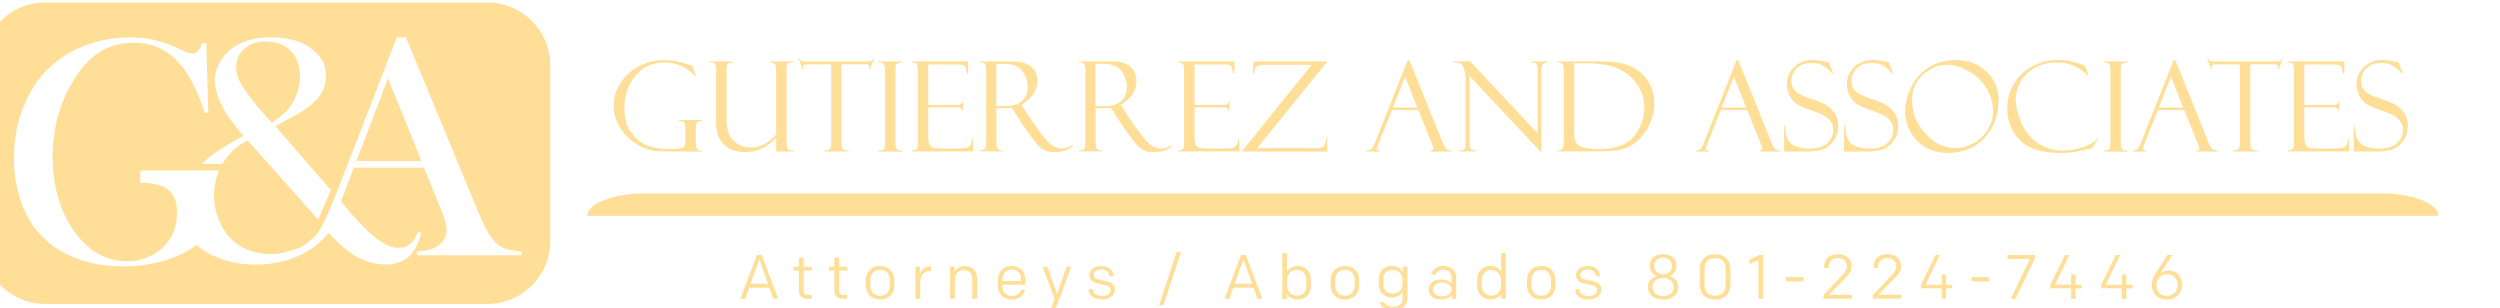 <svg xmlns="http://www.w3.org/2000/svg" id="Layer_1" width="479" height="59" viewBox="0 0 479 59"><defs><style>      .st0 {        fill: #ffdf97;      }    </style></defs><g><path class="st0" d="M134.58,28.85v.18h-6.96c-1.34,0-2.51-.14-3.51-.43s-2.03-.84-3.07-1.65-1.89-1.81-2.53-3.02-.97-2.43-.97-3.69c0-1.38.4-2.75,1.21-4.11s1.96-2.48,3.45-3.33,3.18-1.28,5.07-1.28c1.7,0,3.49.38,5.38,1.12l.71,1.99h-.17c-.6-.77-1.42-1.4-2.47-1.9-1.04-.5-2.2-.76-3.48-.76-2.23,0-4.05.84-5.47,2.51s-2.13,3.76-2.13,6.24c0,1.03.12,1.95.35,2.76s.67,1.61,1.32,2.39,1.34,1.36,2.07,1.73,1.56.63,2.48.77,1.64.21,2.18.19l.93-.02c1.05-.04,1.7-.14,1.96-.29s.39-.55.39-1.2v-2.61c0-.51-.11-.85-.32-1.03s-.51-.25-.9-.23v-.18h4.46v.18c-.5,0-.83.1-1,.29-.17.2-.25.57-.25,1.12v2.71c0,.55.07.94.22,1.18.14.24.41.36.79.36h.25Z"></path><path class="st0" d="M152,29.03h-3.27v-2.66c-1.66,1.85-3.64,2.78-5.95,2.78-1.71,0-3.07-.48-4.07-1.44-1-.96-1.5-2.29-1.5-3.98v-10.34c0-.62-.07-1.02-.22-1.19s-.5-.25-1.04-.25v-.18h4.58v.18c-.48,0-.83.08-1.03.23s-.3.51-.3,1.08v9.48c0,1.98.46,3.4,1.39,4.25.93.85,1.99,1.27,3.17,1.27,1.87,0,3.52-.84,4.96-2.52v-11.68c0-1.02-.09-1.63-.27-1.82s-.46-.29-.84-.29h-.16v-.18h4.55v.18c-.56.03-.92.12-1.06.28s-.22.45-.22.89v14.05c0,.55.03.92.08,1.09s.17.31.33.43.46.17.86.17v.18Z"></path><path class="st0" d="M167.5,11.17l-.82,2.09h-.18c.03-.12.05-.29.05-.5,0-.18-.06-.29-.19-.35-.13-.05-.33-.08-.61-.08h-4.5v14.77c0,.61.05,1.03.15,1.25.1.22.23.36.4.42s.44.09.81.09v.18h-4.68v-.18c.59-.04.95-.15,1.1-.34s.22-.58.22-1.17v-15.01h-4.31c-.44,0-.72.03-.85.08-.13.05-.2.18-.2.38,0,.1.03.26.09.47h-.18l-.82-2.09h.18c.14.28.28.45.42.51.14.06.43.09.88.09h11.45c.45,0,.78-.03.98-.09.2-.06.34-.23.44-.51h.18Z"></path><path class="st0" d="M172.9,11.76v.18c-.23-.02-.48.01-.76.11s-.44.23-.49.41-.08.6-.08,1.28v13.24c0,.72.03,1.16.09,1.32s.17.29.34.4.47.16.9.16v.18h-4.61v-.18c.58,0,.94-.11,1.08-.33.14-.22.21-.73.21-1.52v-13.12c0-.82-.08-1.36-.23-1.61s-.51-.37-1.05-.33v-.18h4.61Z"></path><path class="st0" d="M174.65,11.96v-.2h10.85v2.38h-.18c-.23-.88-.43-1.4-.59-1.56s-.55-.23-1.18-.23h-5.7v7.75h5.29c.52,0,.86-.05,1-.15s.21-.24.22-.43h.18v1.63h-.18c-.04-.23-.13-.38-.28-.46s-.41-.12-.8-.12h-5.43v5.33c0,.8.07,1.38.22,1.74.15.36.38.58.71.67s.81.13,1.47.13h3.04c.97,0,1.59-.03,1.85-.1.27-.07.5-.2.68-.4.19-.2.33-.63.43-1.3h.18v2.37h-11.8v-.18c.4-.02.7-.1.91-.23s.31-.46.31-1v-13.94c0-.63-.05-1.08-.16-1.33s-.46-.39-1.05-.39Z"></path><path class="st0" d="M187.66,11.94v-.18h4.9c1.24,0,2.14.03,2.7.08s1.12.24,1.71.55c.58.31,1.02.73,1.32,1.25.3.53.45,1.17.45,1.94,0,.88-.26,1.71-.79,2.5s-1.27,1.46-2.23,2.01l1.22,1.87c.27.47.97,1.5,2.12,3.08,1.14,1.58,2.03,2.55,2.65,2.9s1.23.52,1.82.52,1.24-.22,1.99-.67l.07.23c-.94.77-2.15,1.15-3.65,1.15-1,0-1.86-.3-2.58-.89-.72-.59-1.97-2.21-3.75-4.87-.02-.02-.02-.03-.02-.05l-1.73-2.67-1.54.05h-1.4v6.6c0,.53.07.91.21,1.14.14.23.48.34,1.01.34v.18h-4.45v-.18c.55-.02.9-.14,1.04-.35.14-.21.21-.64.21-1.29v-13.71c0-.45-.06-.81-.18-1.11s-.47-.44-1.07-.45ZM190.89,12.22v8.1h1.81c1.42,0,2.48-.34,3.17-1.01s1.03-1.55,1.03-2.65-.34-2.07-1.02-3.02-1.87-1.42-3.58-1.42h-1.42Z"></path><path class="st0" d="M206.67,11.94v-.18h4.9c1.24,0,2.14.03,2.7.08s1.12.24,1.71.55c.58.31,1.02.73,1.32,1.25.3.53.45,1.17.45,1.94,0,.88-.26,1.71-.79,2.5s-1.27,1.46-2.23,2.01l1.22,1.87c.27.47.97,1.5,2.12,3.08,1.14,1.58,2.03,2.55,2.65,2.9s1.23.52,1.82.52,1.24-.22,1.99-.67l.07.23c-.94.77-2.15,1.15-3.65,1.15-1,0-1.86-.3-2.58-.89-.72-.59-1.97-2.21-3.75-4.87-.02-.02-.02-.03-.02-.05l-1.73-2.67-1.54.05h-1.4v6.6c0,.53.07.91.21,1.14.14.23.48.34,1.01.34v.18h-4.45v-.18c.55-.02.9-.14,1.04-.35.14-.21.21-.64.21-1.29v-13.71c0-.45-.06-.81-.18-1.11s-.47-.44-1.07-.45ZM209.9,12.22v8.1h1.81c1.42,0,2.48-.34,3.17-1.01s1.03-1.55,1.03-2.65-.34-2.07-1.02-3.02-1.87-1.42-3.58-1.42h-1.42Z"></path><path class="st0" d="M225.67,11.96v-.2h10.85v2.38h-.18c-.23-.88-.43-1.4-.59-1.56s-.55-.23-1.18-.23h-5.7v7.75h5.29c.52,0,.86-.05,1-.15s.21-.24.22-.43h.18v1.63h-.18c-.04-.23-.13-.38-.28-.46s-.41-.12-.8-.12h-5.43v5.33c0,.8.07,1.38.22,1.74.15.36.38.58.71.67s.81.13,1.47.13h3.04c.97,0,1.59-.03,1.85-.1.27-.07.5-.2.68-.4.19-.2.33-.63.43-1.3h.18v2.37h-11.8v-.18c.4-.02.7-.1.91-.23s.31-.46.31-1v-13.94c0-.63-.05-1.08-.16-1.33s-.46-.39-1.05-.39Z"></path><path class="st0" d="M254.28,26.32v2.71h-16.37l13.41-16.61h-8.98c-.74,0-1.25.1-1.53.29s-.47.66-.58,1.41h-.18l.09-2.36h14.2l-13.45,16.62h11.45c.66,0,1.11-.14,1.34-.41s.37-.82.42-1.65h.18Z"></path><path class="st0" d="M271.78,21.08h-5.07l-2.61,6.52c-.18.47-.27.76-.27.87,0,.26.19.39.57.39v.18h-2.57v-.18c.34,0,.63-.08.87-.25.23-.17.49-.6.77-1.31l6.26-15.78h.31l6.15,15.24c0,.08.16.45.47,1.11.32.66.8.99,1.44.99v.18h-4.03v-.18c.37,0,.55-.14.55-.43,0-.2-.09-.51-.27-.94-.03-.03-.06-.08-.08-.15-.02-.08-.03-.12-.04-.12l-2.47-6.13ZM266.88,20.6h4.67l-2.33-5.88-2.34,5.88Z"></path><path class="st0" d="M293.33,11.76h3.34v.18c-.51.02-.86.12-1.05.32s-.29.62-.29,1.26v15.71l-13.77-14.66v12.76c0,.41.03.71.09.9s.15.33.27.4.41.14.88.21v.18h-3.32v-.18c.59,0,.96-.11,1.11-.32s.22-.71.22-1.51v-11.67c0-1.02-.14-1.86-.43-2.51-.29-.65-.94-.95-1.97-.9v-.18h3.25l12.94,13.78v-12.18c0-.66-.12-1.06-.35-1.2s-.54-.22-.9-.22v-.18Z"></path><path class="st0" d="M298.39,11.94v-.18h7.92c2.02,0,3.61.16,4.78.47s2.19.81,3.05,1.49,1.55,1.55,2.06,2.61.76,2.24.76,3.54-.26,2.49-.79,3.71-1.24,2.26-2.15,3.14-1.86,1.48-2.87,1.8-2.56.49-4.66.49h-8.11v-.18h.21c.42,0,.7-.17.83-.51.13-.34.2-.95.2-1.84v-12.57c0-.94-.08-1.5-.24-1.7s-.49-.29-1-.29ZM304.27,12.13h-2.65v13.39c0,.84.14,1.47.43,1.88s.77.71,1.46.89,1.61.28,2.78.28c3.23,0,5.51-.83,6.81-2.49s1.96-3.47,1.96-5.43c0-2.3-.9-4.3-2.69-5.99s-4.49-2.53-8.1-2.53Z"></path><path class="st0" d="M334.78,21.08h-5.07l-2.61,6.52c-.18.47-.27.76-.27.87,0,.26.19.39.57.39v.18h-2.57v-.18c.34,0,.63-.08.87-.25s.49-.6.77-1.31l6.26-15.78h.31l6.15,15.24c0,.08.16.45.47,1.11.32.66.8.99,1.44.99v.18h-4.03v-.18c.37,0,.55-.14.55-.43,0-.2-.09-.51-.27-.94-.03-.03-.06-.08-.08-.15-.02-.08-.03-.12-.04-.12l-2.47-6.13ZM329.88,20.6h4.67l-2.33-5.88-2.34,5.88Z"></path><path class="st0" d="M350.44,11.99l.82,2.16-.14.02s-.22-.24-.65-.69-.93-.8-1.49-1.05-1.19-.37-1.89-.37c-1.18,0-2.12.34-2.81,1.01s-1.04,1.49-1.04,2.44c0,.63.16,1.19.49,1.66s1,.91,2.03,1.32c1.77.6,2.98,1.05,3.64,1.35.65.3,1.28.81,1.89,1.53s.91,1.64.91,2.76c0,.47-.05.92-.16,1.34-.11.42-.29.83-.53,1.23-.24.39-.53.75-.87,1.08-.34.32-.69.57-1.04.74-.35.17-.91.29-1.66.38s-1.26.13-1.5.13h-4.61v-5.02h.18c.02,1.66.41,2.82,1.17,3.48s1.96.98,3.57.98c1.47,0,2.58-.35,3.35-1.04s1.14-1.53,1.14-2.51c0-.59-.13-1.1-.4-1.52s-.64-.79-1.11-1.1-1.38-.7-2.71-1.16c-1.32-.46-2.25-.87-2.78-1.22-.54-.35-.98-.87-1.34-1.57-.36-.7-.54-1.41-.54-2.14,0-1.33.46-2.46,1.38-3.36s2.12-1.36,3.62-1.36c.58,0,1.2.07,1.88.2s1.05.22,1.12.26c.03.02.06.02.09.02Z"></path><path class="st0" d="M361.94,11.99l.82,2.16-.14.02s-.22-.24-.65-.69-.93-.8-1.49-1.05-1.19-.37-1.89-.37c-1.18,0-2.12.34-2.81,1.01s-1.04,1.49-1.04,2.44c0,.63.16,1.19.49,1.66s1,.91,2.03,1.32c1.77.6,2.98,1.05,3.64,1.35.65.3,1.28.81,1.89,1.53s.91,1.64.91,2.76c0,.47-.05.92-.16,1.34-.11.42-.29.83-.53,1.23-.24.39-.53.75-.87,1.08-.34.32-.69.57-1.04.74-.35.17-.91.29-1.66.38s-1.26.13-1.5.13h-4.61v-5.02h.18c.02,1.66.41,2.82,1.17,3.48s1.96.98,3.57.98c1.47,0,2.58-.35,3.35-1.04s1.14-1.53,1.14-2.51c0-.59-.13-1.1-.4-1.52s-.64-.79-1.11-1.1-1.38-.7-2.71-1.16c-1.32-.46-2.25-.87-2.78-1.22-.54-.35-.98-.87-1.34-1.57-.36-.7-.54-1.41-.54-2.14,0-1.33.46-2.46,1.38-3.36s2.12-1.36,3.62-1.36c.58,0,1.2.07,1.88.2s1.05.22,1.12.26c.03.02.06.02.09.02Z"></path><path class="st0" d="M374.69,11.51c2.42,0,4.4.74,5.94,2.21s2.31,3.31,2.31,5.51c0,2.84-.89,5.22-2.67,7.16s-4.14,2.91-7.09,2.91c-2.39,0-4.35-.78-5.87-2.34s-2.29-3.44-2.29-5.62c0-1.48.37-2.99,1.1-4.55s1.84-2.82,3.32-3.8,3.23-1.47,5.25-1.47ZM374.62,28.38c1.19,0,2.36-.32,3.52-.96s2.07-1.51,2.73-2.63,1-2.27,1-3.45c0-1.67-.45-3.19-1.34-4.56s-2.05-2.44-3.48-3.21-2.74-1.16-3.96-1.16c-1.71,0-3.26.64-4.66,1.93s-2.09,2.89-2.09,4.8c0,2.45.85,4.59,2.55,6.45s3.61,2.78,5.73,2.78Z"></path><path class="st0" d="M399.53,12.63l.64,1.83h-.17c-1.67-1.66-3.64-2.5-5.9-2.5s-4.25.7-5.7,2.1-2.17,3.09-2.17,5.07c0,1.23.32,2.64.97,4.23s1.66,2.9,3.05,3.93,3.07,1.54,5.05,1.54c1.3,0,2.57-.21,3.81-.63s2.17-.98,2.78-1.68l.15.05-1.21,1.85c-1.95.42-3.22.67-3.8.75s-1.36.12-2.34.12c-3.62,0-6.21-.84-7.76-2.51s-2.34-3.68-2.34-6.02c0-1.58.4-3.1,1.2-4.55s1.96-2.61,3.46-3.45,3.23-1.26,5.17-1.26c.97,0,1.81.09,2.51.26s1.29.36,1.76.54l.77.29s.04.02.05.02Z"></path><path class="st0" d="M407.67,11.76v.18c-.23-.02-.48.01-.76.11s-.44.23-.49.41-.08.6-.08,1.28v13.24c0,.72.03,1.16.09,1.32s.17.29.34.4.47.16.9.16v.18h-4.61v-.18c.58,0,.94-.11,1.08-.33.14-.22.21-.73.21-1.52v-13.12c0-.82-.08-1.36-.23-1.61s-.51-.37-1.05-.33v-.18h4.61Z"></path><path class="st0" d="M418.53,21.08h-5.07l-2.61,6.52c-.18.47-.27.76-.27.87,0,.26.19.39.57.39v.18h-2.57v-.18c.34,0,.63-.08.87-.25s.49-.6.77-1.31l6.26-15.78h.31l6.15,15.24c0,.08.16.45.47,1.11.32.66.8.99,1.44.99v.18h-4.03v-.18c.37,0,.55-.14.55-.43,0-.2-.09-.51-.27-.94-.03-.03-.06-.08-.08-.15-.02-.08-.03-.12-.04-.12l-2.47-6.13ZM413.63,20.6h4.67l-2.33-5.88-2.34,5.88Z"></path><path class="st0" d="M437.4,11.17l-.82,2.09h-.18c.03-.12.05-.29.05-.5,0-.18-.06-.29-.19-.35-.13-.05-.33-.08-.61-.08h-4.5v14.77c0,.61.05,1.03.15,1.25.1.22.23.36.4.42s.44.09.81.09v.18h-4.68v-.18c.59-.04.95-.15,1.1-.34s.22-.58.22-1.17v-15.01h-4.31c-.44,0-.72.03-.85.08-.13.05-.2.18-.2.38,0,.1.03.26.09.47h-.18l-.82-2.09h.18c.14.28.28.45.42.51s.43.09.88.09h11.45c.45,0,.78-.03.98-.09.2-.06.34-.23.44-.51h.18Z"></path><path class="st0" d="M438.31,11.96v-.2h10.85v2.38h-.18c-.23-.88-.43-1.4-.59-1.56s-.55-.23-1.18-.23h-5.7v7.75h5.29c.52,0,.86-.05,1-.15s.21-.24.22-.43h.18v1.63h-.18c-.04-.23-.13-.38-.28-.46s-.41-.12-.8-.12h-5.43v5.33c0,.8.07,1.38.22,1.74s.38.58.71.67c.32.09.81.13,1.47.13h3.04c.97,0,1.59-.03,1.86-.1.27-.07.5-.2.68-.4.19-.2.33-.63.43-1.3h.18v2.37h-11.8v-.18c.4-.02.7-.1.91-.23s.31-.46.31-1v-13.94c0-.63-.05-1.08-.16-1.33s-.46-.39-1.05-.39Z"></path><path class="st0" d="M459.59,11.99l.82,2.16-.14.02s-.22-.24-.65-.69-.93-.8-1.49-1.05-1.19-.37-1.89-.37c-1.18,0-2.12.34-2.81,1.01s-1.04,1.49-1.04,2.44c0,.63.16,1.19.49,1.66s1,.91,2.03,1.32c1.77.6,2.98,1.05,3.64,1.35.65.3,1.28.81,1.89,1.53s.91,1.64.91,2.76c0,.47-.05.92-.16,1.34-.11.42-.29.83-.53,1.23-.24.39-.53.75-.87,1.08-.34.32-.69.57-1.04.74-.35.17-.91.29-1.66.38s-1.26.13-1.5.13h-4.61v-5.02h.18c.02,1.66.41,2.82,1.17,3.48s1.96.98,3.57.98c1.47,0,2.58-.35,3.35-1.04s1.14-1.53,1.14-2.51c0-.59-.13-1.1-.4-1.52s-.64-.79-1.11-1.1-1.38-.7-2.71-1.16c-1.32-.46-2.25-.87-2.78-1.22-.54-.35-.98-.87-1.34-1.57-.36-.7-.54-1.41-.54-2.14,0-1.33.46-2.46,1.38-3.36s2.12-1.36,3.62-1.36c.58,0,1.2.07,1.88.2s1.05.22,1.12.26c.03.02.06.02.09.02Z"></path></g><path id="_248027680" class="st0" d="M123.78,37.04h332.19c6.2,0,11.27,1.94,11.27,4.31H112.5c0-2.37,5.07-4.31,11.27-4.31h0Z"></path><g><polygon class="st0" points="68.28 30.86 80.76 30.86 74.34 15.01 68.28 30.86"></polygon><path class="st0" d="M48.33,19.14c1.15,1.47,2.39,2.93,3.74,4.37,1.15-.75,2.01-1.42,2.59-1.99.58-.57,1.08-1.25,1.52-2.05.86-1.51,1.29-3.13,1.29-4.86,0-2.04-.59-3.66-1.76-4.86-1.17-1.2-2.75-1.8-4.73-1.8-1.71,0-3.09.46-4.15,1.38-1.05.92-1.58,2.11-1.58,3.58,0,.88.21,1.75.64,2.63.43.88,1.24,2.08,2.44,3.61Z"></path><path class="st0" d="M93.43.48H8.62C2.02.48-3.38,5.88-3.38,12.48v33.75c0,6.6,5.4,12,12,12h84.81c6.6,0,12-5.4,12-12V12.48c0-6.6-5.4-12-12-12ZM42.19,11.83c.86-1.53,2.13-2.69,3.8-3.49,1.67-.8,3.67-1.19,6.01-1.19,1.33,0,2.56.13,3.69.4,0,0,2.43.52,3.83,1.67.64.53,1.24,1,1.69,1.57.44.61.62.86.84,1.45.28.7.42,1.46.42,2.28,0,1.59-.5,3-1.51,4.24-1.01,1.23-2.64,2.44-4.91,3.62-1.6.86-2.69,1.46-3.28,1.8l10.61,12.24c-.2.5-2.42,5.64-2.42,5.64,0,0,0,0,0,0l-13.51-15.16c-2.03,1.04-3.6,2.49-4.72,4.34-.03.06-.07.11-.1.17h-3.91c.73-.75,1.57-1.47,2.53-2.14,1.16-.83,2.77-1.79,4.8-2.89l.59-.34c-1.52-1.79-2.6-3.21-3.24-4.25-1.5-2.41-2.24-4.56-2.24-6.45,0-1.18.34-2.36,1.03-3.52ZM99.97,48.91h-20.1v-.7c1.81-.16,3.08-.47,3.79-.92,1.26-.8,1.9-1.9,1.9-3.3,0-.84-.29-1.96-.86-3.36l-.52-1.28-2.94-7.22h-13.46l-1.59,4.22-.76,1.9c-.03.07-.05.13-.08.2,0,0,0,0,0,0-.01.03-.02.06-.04.1.74.95,1.59,1.96,2.56,3.03,1.06,1.17,2,2.14,2.83,2.89,1.17,1.06,2.2,1.83,3.07,2.31.88.48,1.73.72,2.55.72.89,0,1.63-.24,2.22-.73.6-.49,1.12-1.28,1.58-2.39l.62.28c-.08.28-.18.55-.28.81h.01c-1.03,3.47-3.25,5.21-6.65,5.21-1.13,0-2.32-.21-3.55-.64-1.24-.43-2.36-1.02-3.37-1.77-1.28-.94-2.59-2.16-3.93-3.64-1.36,1.69-3.21,3.22-5.58,4.32h0c-2.31,1.07-5.12,1.74-8.43,1.74h0c-.1,0-.2,0-.3,0-1.94,0-3.81-.29-5.62-.87-.05-.02-.1-.03-.15-.05-1.85-.61-3.69-1.45-4.87-2.51-.11-.1-.22-.2-.33-.3-.16.09-.32.19-.49.3-1.77,1.22-3.83,2.16-6.18,2.81-2.35.65-4.82.98-7.43.98-3.59,0-6.83-.61-9.71-1.84-2.89-1.22-5.23-2.98-7.02-5.26-1.35-1.71-2.38-3.75-3.1-6.12-.72-2.37-1.09-4.87-1.09-7.53,0-3.65.65-7.05,1.96-10.19,1.3-3.14,3.14-5.73,5.51-7.77,1.94-1.65,4.17-2.93,6.7-3.82,2.53-.9,5.2-1.35,8.01-1.35,1.63,0,3.15.15,4.54.46,1.4.31,2.88.81,4.45,1.5l1.8.83c.45.18.86.28,1.22.28.82,0,1.44-.66,1.87-1.99h.8l.37,13.31-.7.06c-1.41-4.53-3.21-7.9-5.41-10.11-2.2-2.21-4.86-3.32-7.98-3.32-2.43,0-4.51.49-6.26,1.48-1.74.99-3.37,2.6-4.88,4.82-3.06,4.55-4.59,9.75-4.59,15.6,0,2.79.37,5.43,1.1,7.91.73,2.48,1.8,4.66,3.21,6.56,2.73,3.67,6.07,5.51,10,5.51,1.55,0,3.01-.33,4.37-.98,1.37-.65,2.49-1.55,3.36-2.69,1.2-1.59,1.8-3.48,1.8-5.66,0-2.02-.55-3.48-1.64-4.37-1.09-.9-2.89-1.35-5.4-1.35v-2.35h15.09c-.65,1.49-.97,3.09-.97,4.83,0,1.54.28,3.02.85,4.46.15.34.29.67.43.97.54,1.09,1.2,2.05,2,2.86.93.92,2.05,1.63,3.37,2.14,1.31.51,2.69.76,4.14.76,1.07,0,2.08-.13,3.03-.39v-.07c.23-.04.45-.09.66-.14.83-.19,1.55-.44,2.14-.74.74-.38,1.62-1.03,2.62-1.97.08-.07.16-.15.24-.23.65-.83,1.28-1.91,1.9-3.21.37-.78.81-1.79,1.31-3.03.14-.35.29-.71.44-1.09.02-.12.06-.23.12-.31.19-.47.38-.97.59-1.49l11.2-28.85h1.74l13.31,32.15c1,2.43,1.79,4.16,2.39,5.2.59,1.04,1.23,1.83,1.93,2.36.49.37,1.05.65,1.68.84.63.19,1.58.36,2.84.5v.7Z"></path></g><g><path class="st0" d="M149.1,57.25h-.92l-.77-2.13h-3.87l-.76,2.13h-.92l3.15-8.4h.94l3.15,8.4ZM143.8,54.37h3.35l-1.67-4.67-1.68,4.67Z"></path><path class="st0" d="M154.74,57.25c-1.18,0-1.67-.59-1.67-1.63v-3.77h-1.04v-.74h1.04v-1.76h.91v1.76h1.57v.74h-1.57v3.77c0,.62.23.89.91.89h.61v.74h-.77Z"></path><path class="st0" d="M161.54,57.25c-1.18,0-1.67-.59-1.67-1.63v-3.77h-1.04v-.74h1.04v-1.76h.91v1.76h1.57v.74h-1.57v3.77c0,.62.23.89.91.89h.61v.74h-.77Z"></path><path class="st0" d="M165.88,54.68v-1.01c0-1.51,1.01-2.71,2.75-2.71s2.73,1.2,2.73,2.71v1.01c0,1.51-1,2.71-2.73,2.71s-2.75-1.2-2.75-2.71ZM168.63,51.7c-1.21,0-1.86.83-1.86,1.99v.98c0,1.16.65,1.99,1.86,1.99s1.86-.83,1.86-1.99v-.98c0-1.16-.65-1.99-1.86-1.99Z"></path><path class="st0" d="M175.41,51.11h.85v1.42c.23-.95.89-1.45,2-1.45h.14v.85h-.18c-1.16,0-1.91.77-1.91,2.31v3.01h-.91v-6.14Z"></path><path class="st0" d="M182.04,51.11h.86v1.04c.29-.7.98-1.19,2.05-1.19,1.38,0,2.25.94,2.25,2.41v3.87h-.91v-3.74c0-1.04-.47-1.75-1.57-1.75-1.01,0-1.78.61-1.78,1.88v3.61h-.91v-6.14Z"></path><path class="st0" d="M191.2,54.72v-.98c0-1.67.95-2.77,2.67-2.77s2.6,1.16,2.6,2.67v.91h-4.4v.22c0,1.07.55,1.93,1.83,1.93.92,0,1.49-.49,1.69-1.19h.82c-.2,1.1-1.22,1.88-2.51,1.88-1.6,0-2.71-1.02-2.71-2.67ZM192.08,53.85h3.55v-.29c0-1.09-.55-1.91-1.75-1.91-1.32,0-1.8.88-1.8,2v.19Z"></path><path class="st0" d="M201.28,59.34l.78-2.09-2.29-6.14h.9l1.87,5.22,1.8-5.22h.9l-2.27,6.14-.8,2.09h-.89Z"></path><path class="st0" d="M208.58,55.46v-.06h.83v.04c0,.77.72,1.27,1.73,1.27.95,0,1.63-.37,1.63-1.16,0-.43-.28-.74-.77-.85l-1.82-.42c-.91-.2-1.44-.75-1.44-1.56,0-1.15.97-1.75,2.33-1.75,1.28,0,2.28.78,2.28,1.92v.06h-.83v-.04c0-.76-.55-1.26-1.46-1.26-.85,0-1.48.36-1.48,1.04,0,.42.2.68.65.79l1.88.44c.95.23,1.51.7,1.51,1.58,0,1.09-1.06,1.88-2.49,1.88s-2.54-.74-2.54-1.93Z"></path><path class="st0" d="M225.45,48.25h.85l-3.38,10.25h-.85l3.38-10.25Z"></path><path class="st0" d="M241.86,57.25h-.92l-.77-2.13h-3.87l-.76,2.13h-.92l3.15-8.4h.94l3.15,8.4ZM236.56,54.37h3.35l-1.67-4.67-1.68,4.67Z"></path><path class="st0" d="M246.6,48.49v3.53c.37-.62,1.09-1.05,2.05-1.05,1.55,0,2.54,1.15,2.54,2.75v.94c0,1.54-.95,2.75-2.57,2.75-1.02,0-1.81-.54-2.07-1.1v.96h-.86v-8.75h.91ZM250.29,53.75c0-1.13-.64-2.04-1.8-2.04-1.02,0-1.88.78-1.88,2.04v.79c0,1.19.66,2.11,1.87,2.11,1.27,0,1.81-.91,1.81-2.04v-.86Z"></path><path class="st0" d="M254.94,54.68v-1.01c0-1.51,1.01-2.71,2.75-2.71s2.73,1.2,2.73,2.71v1.01c0,1.51-1,2.71-2.73,2.71s-2.75-1.2-2.75-2.71ZM257.69,51.7c-1.21,0-1.86.83-1.86,1.99v.98c0,1.16.65,1.99,1.86,1.99s1.86-.83,1.86-1.99v-.98c0-1.16-.65-1.99-1.86-1.99Z"></path><path class="st0" d="M264.28,57.91h.9c.34.59.92.85,1.76.85,1.07,0,1.8-.6,1.8-1.54v-1.39c-.19.56-1.03,1.16-2.06,1.16-1.59,0-2.51-1.14-2.51-2.51v-1.02c0-1.39.9-2.51,2.52-2.51,1.15,0,1.83.62,2.09,1.16v-1.02h.88v6.14c0,1.27-1.15,2.23-2.71,2.23-1.22,0-2.33-.56-2.66-1.57ZM268.74,54.39v-.79c0-1.04-.79-1.9-1.85-1.9-1.2,0-1.82.66-1.82,1.83v.88c0,1.15.61,1.83,1.79,1.83,1.04,0,1.88-.7,1.88-1.86Z"></path><path class="st0" d="M278.16,57.25v-.77c-.26.43-1.09.91-2.11.91-1.45,0-2.33-.82-2.33-1.93,0-1.19.97-1.92,2.43-1.92.97,0,1.62.41,1.97.77v-1.14c0-.84-.55-1.49-1.54-1.49-.78,0-1.28.36-1.54.92h-.84c.31-1.02,1.18-1.64,2.39-1.64,1.52,0,2.43,1,2.43,2.21v4.08h-.88ZM278.13,55.45c0-.77-.91-1.31-1.83-1.31-1.02,0-1.7.48-1.7,1.33s.71,1.33,1.66,1.33,1.88-.56,1.88-1.36Z"></path><path class="st0" d="M288.52,48.49v8.75h-.86v-.96c-.26.56-1.05,1.1-2.07,1.1-1.62,0-2.57-1.21-2.57-2.75v-.94c0-1.59,1-2.75,2.54-2.75.96,0,1.68.43,2.05,1.05v-3.53h.91ZM283.92,54.61c0,1.13.54,2.04,1.81,2.04s1.87-.92,1.87-2.11v-.79c0-1.26-.86-2.04-1.88-2.04-1.16,0-1.8.91-1.8,2.04v.86Z"></path><path class="st0" d="M292.56,54.68v-1.01c0-1.51,1.01-2.71,2.75-2.71s2.73,1.2,2.73,2.71v1.01c0,1.51-1,2.71-2.73,2.71s-2.75-1.2-2.75-2.71ZM295.31,51.7c-1.21,0-1.86.83-1.86,1.99v.98c0,1.16.65,1.99,1.86,1.99s1.86-.83,1.86-1.99v-.98c0-1.16-.65-1.99-1.86-1.99Z"></path><path class="st0" d="M301.8,55.46v-.06h.83v.04c0,.77.72,1.27,1.73,1.27.95,0,1.63-.37,1.63-1.16,0-.43-.28-.74-.77-.85l-1.82-.42c-.91-.2-1.44-.75-1.44-1.56,0-1.15.97-1.75,2.33-1.75,1.28,0,2.28.78,2.28,1.92v.06h-.83v-.04c0-.76-.55-1.26-1.46-1.26-.85,0-1.48.36-1.48,1.04,0,.42.2.68.65.79l1.88.44c.95.23,1.51.7,1.51,1.58,0,1.09-1.06,1.88-2.49,1.88s-2.54-.74-2.54-1.93Z"></path><path class="st0" d="M315.73,55.02c0-1.28.89-1.96,1.69-2.13-.8-.36-1.34-1.02-1.34-1.96,0-1.39,1.07-2.24,2.57-2.24s2.57.85,2.57,2.24c0,.94-.54,1.59-1.34,1.96.8.18,1.69.85,1.69,2.13,0,1.43-1.21,2.4-2.91,2.4s-2.92-.97-2.92-2.4ZM320.68,55.02c0-1.09-.83-1.74-2.03-1.74s-2.03.65-2.03,1.74c0,1.02.88,1.7,2.03,1.7s2.03-.68,2.03-1.7ZM318.65,52.58c.98,0,1.7-.72,1.7-1.6,0-.98-.67-1.61-1.7-1.61s-1.7.62-1.7,1.61c0,.88.72,1.6,1.7,1.6Z"></path><path class="st0" d="M325.67,54.62v-3.14c0-1.6,1.09-2.79,2.94-2.79s2.94,1.2,2.94,2.79v3.14c0,1.6-1.09,2.79-2.94,2.79s-2.94-1.2-2.94-2.79ZM330.62,54.66v-3.21c0-1.19-.71-2-2.01-2s-2.02.82-2.02,2v3.21c0,1.19.71,2,2.02,2s2.01-.82,2.01-2Z"></path><path class="st0" d="M336.91,49.8l-1.75.83v-.84l1.91-.94h.77v8.4h-.92v-7.45Z"></path><path class="st0" d="M342.19,53.1h3.35v.8h-3.35v-.8Z"></path><path class="st0" d="M349.36,56.53l3.55-3.73c.59-.61.94-1.16.94-1.81,0-.94-.73-1.55-1.71-1.55-1.07,0-1.76.61-1.76,1.69v.19h-.88v-.23c0-1.54,1.08-2.41,2.64-2.41s2.64.9,2.64,2.3c0,1.02-.71,1.8-1.38,2.48l-2.96,3.02h4.35v.76h-5.42v-.72Z"></path><path class="st0" d="M358.83,56.53l3.55-3.73c.59-.61.94-1.16.94-1.81,0-.94-.73-1.55-1.71-1.55-1.07,0-1.76.61-1.76,1.69v.19h-.88v-.23c0-1.54,1.08-2.41,2.64-2.41s2.64.9,2.64,2.3c0,1.02-.71,1.8-1.38,2.48l-2.96,3.02h4.35v.76h-5.42v-.72Z"></path><path class="st0" d="M372.03,55.25h-3.98v-.68l2.79-5.71h.84l-2.73,5.7h3.08v-1.99h.85v1.99h1.16v.7h-1.16v2h-.85v-2Z"></path><path class="st0" d="M377.74,53.1h3.35v.8h-3.35v-.8Z"></path><path class="st0" d="M388.94,49.61h-4.32v-.76h5.27v.65l-3.71,7.75h-.92l3.68-7.64Z"></path><path class="st0" d="M396.83,55.25h-3.98v-.68l2.79-5.71h.84l-2.73,5.7h3.08v-1.99h.85v1.99h1.16v.7h-1.16v2h-.85v-2Z"></path><path class="st0" d="M406.57,55.25h-3.98v-.68l2.79-5.71h.84l-2.73,5.7h3.08v-1.99h.85v1.99h1.16v.7h-1.16v2h-.85v-2Z"></path><path class="st0" d="M416.23,48.85l-2.43,3.71h0c.41-.48.97-.73,1.69-.73,1.51,0,2.64,1.15,2.64,2.76,0,1.51-1.22,2.83-2.93,2.83s-2.93-1.19-2.93-2.79c0-.95.43-1.75.89-2.47l2.09-3.3h.98ZM415.19,56.69c1.22,0,2.04-.9,2.04-2.08s-.76-2.08-1.99-2.08-2.06.9-2.06,2.1.78,2.05,2.01,2.05Z"></path></g></svg>